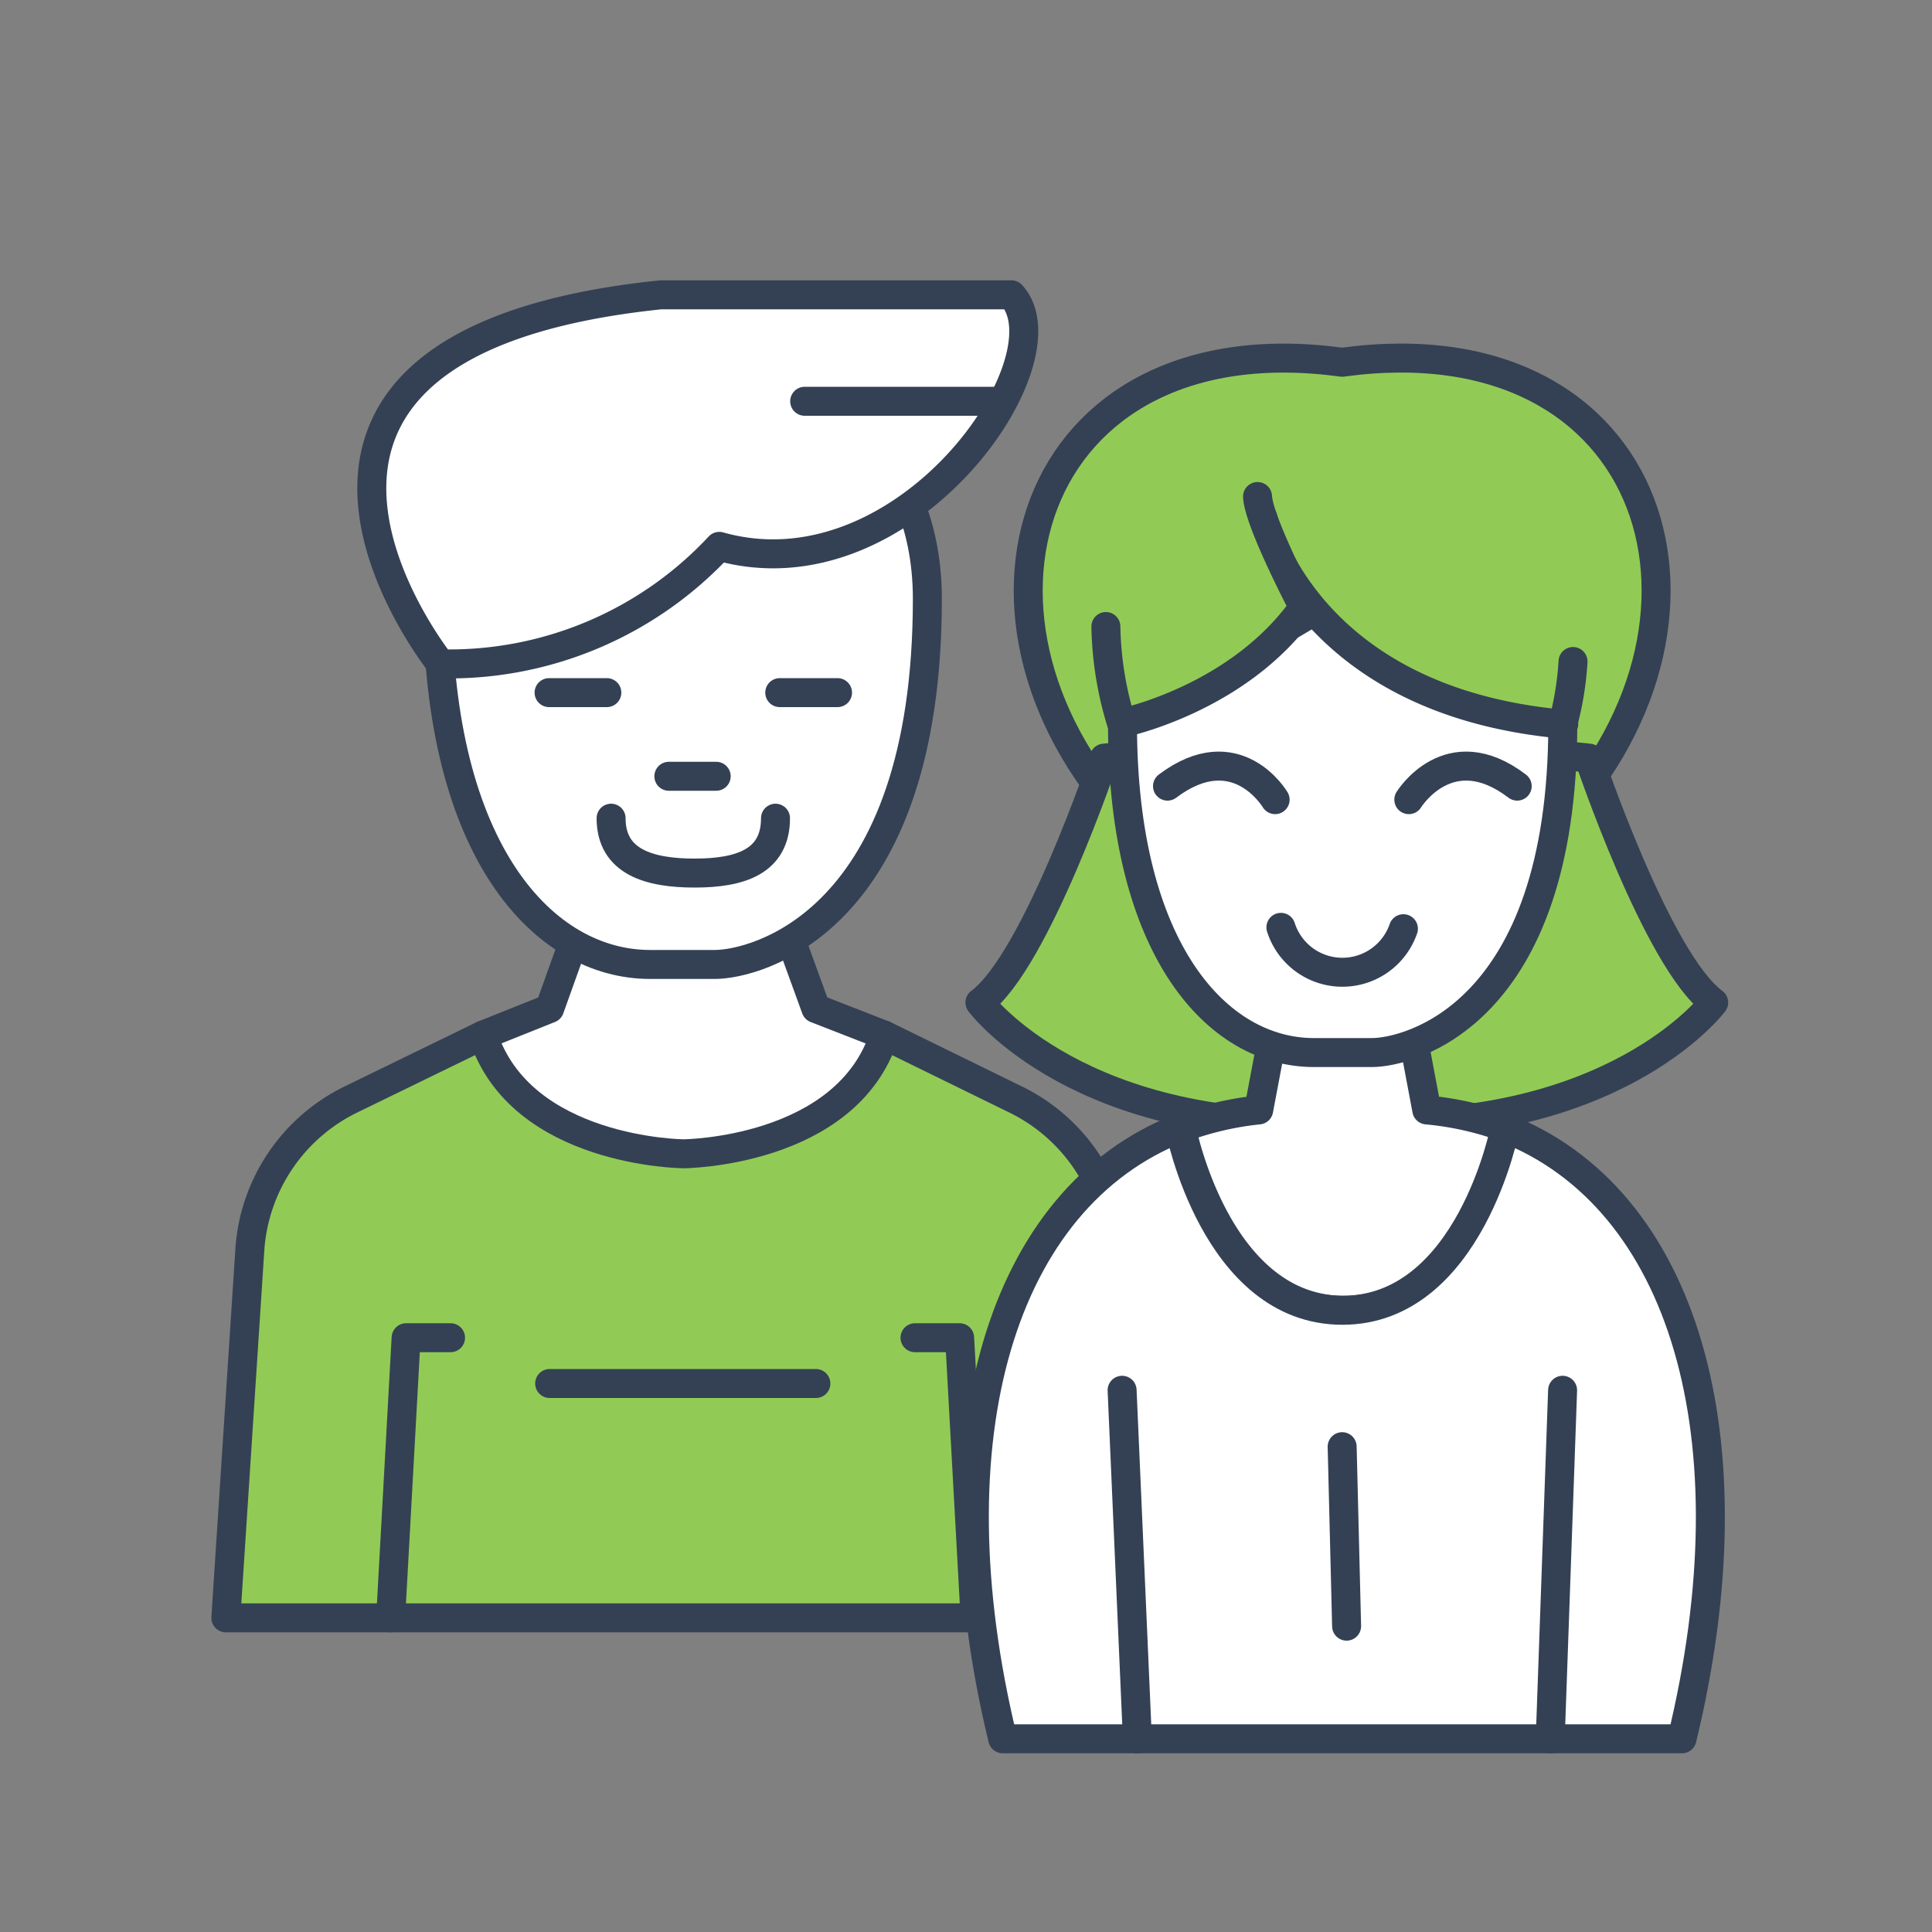 <svg xmlns="http://www.w3.org/2000/svg" viewBox="0 0 100 100"><rect x="0" y="0" width="100" height="100" fill="#808080" stroke="none"/><defs><style>.cls-1{fill:#91cb55;}.cls-1,.cls-2{stroke:#344154;stroke-linecap:round;stroke-linejoin:round;stroke-width:1.5px;}.cls-2{fill:#fff;}</style></defs><title>icon_vertical_ kids</title><g id="Layer_1" data-name="Layer 1"><path class="cls-1" d="M59,83.74H11.69l1.25-19.18a9.35,9.35,0,0,1,5.2-7.64L25,53.58a18.21,18.21,0,0,0,20.77,0l6.82,3.34a9.35,9.35,0,0,1,5.2,7.64Z"/><line class="cls-2" x1="28.45" y1="71.61" x2="42.23" y2="71.61"/><path class="cls-2" d="M42.23,52.2,41,48.82H29.66L28.45,52.2,25,53.58c1.95,6.08,10.38,6.14,10.38,6.14s8.44-.06,10.39-6.14Z"/><path class="cls-2" d="M22.65,31c0,13.11,5.52,18.92,11,18.92H37c2.08,0,11-2.15,11-18.92,0-16.47-25.38-16-25.38,0"/><path class="cls-2" d="M37.23,28.28a19.1,19.1,0,0,1-14.42,6.08S9.54,17.81,34.2,15.26H52.35C55.43,18.59,46.89,31,37.23,28.28Z"/><line class="cls-2" x1="51.53" y1="20.77" x2="41.65" y2="20.77"/><polyline class="cls-1" points="20.22 83.74 21.02 69.24 23.32 69.24"/><polyline class="cls-1" points="50.47 83.74 49.67 69.24 47.36 69.24"/><line class="cls-2" x1="28.42" y1="35.85" x2="31.41" y2="35.85"/><line class="cls-2" x1="40.36" y1="35.85" x2="43.35" y2="35.85"/><path class="cls-2" d="M40.14,42.35c0,2.26-1.84,2.84-4.19,2.84s-4.32-.58-4.32-2.84"/><line class="cls-2" x1="34.62" y1="40.18" x2="37.07" y2="40.18"/><path class="cls-1" d="M69.47,18.75C53.09,16.51,48.26,32.31,58.82,43h21.3C90.66,32.33,85.88,16.5,69.47,18.75Z"/><path class="cls-1" d="M57.15,39.24s-3.53,10.5-6.43,12.65c0,0,5.19,7,19,6.22L69.47,38Z"/><path class="cls-1" d="M82.25,39.24,69.93,38,69.7,58.11c13.8.75,19-6.22,19-6.22C85.78,49.74,82.25,39.24,82.25,39.24Z"/><path class="cls-2" d="M73.85,57.45l-1-5.3h-6.7l-1,5.3a16.1,16.1,0,0,0-4,.94s1.82,9.43,8.42,9.43,8.42-9.43,8.42-9.43A16.1,16.1,0,0,0,73.85,57.45Z"/><path class="cls-2" d="M87.06,90H51.9c-3.79-15.62-.07-28,9.16-31.61,0,0,1.82,9.43,8.42,9.43s8.42-9.43,8.42-9.43C87.13,62,90.85,74.38,87.06,90Z"/><path class="cls-2" d="M80.89,37.48c0,15.08-8,17-9.88,17H68c-4.93,0-9.9-5.23-9.9-17l11.42-6.73,11.42,6.73"/><line class="cls-2" x1="58.87" y1="90" x2="58.08" y2="71.96"/><line class="cls-2" x1="80.88" y1="71.96" x2="80.24" y2="90"/><path class="cls-2" d="M72.64,48.07A3.34,3.34,0,0,1,66.3,48"/><path class="cls-1" d="M65.36,26.79s2.11,9.47,15.53,10.69a16.11,16.11,0,0,0,.53-3.24"/><path class="cls-1" d="M65.09,25.7c.06,1.32,2.38,5.73,2.38,5.73-3.37,4.77-9.42,6-9.42,6a17.86,17.86,0,0,1-.81-5"/><path class="cls-2" d="M72.92,41.39S75,38,78.53,40.69"/><path class="cls-2" d="M66,41.39S64,38,60.43,40.69"/><line class="cls-2" x1="69.47" y1="74.88" x2="69.7" y2="84.17"/></g></svg>